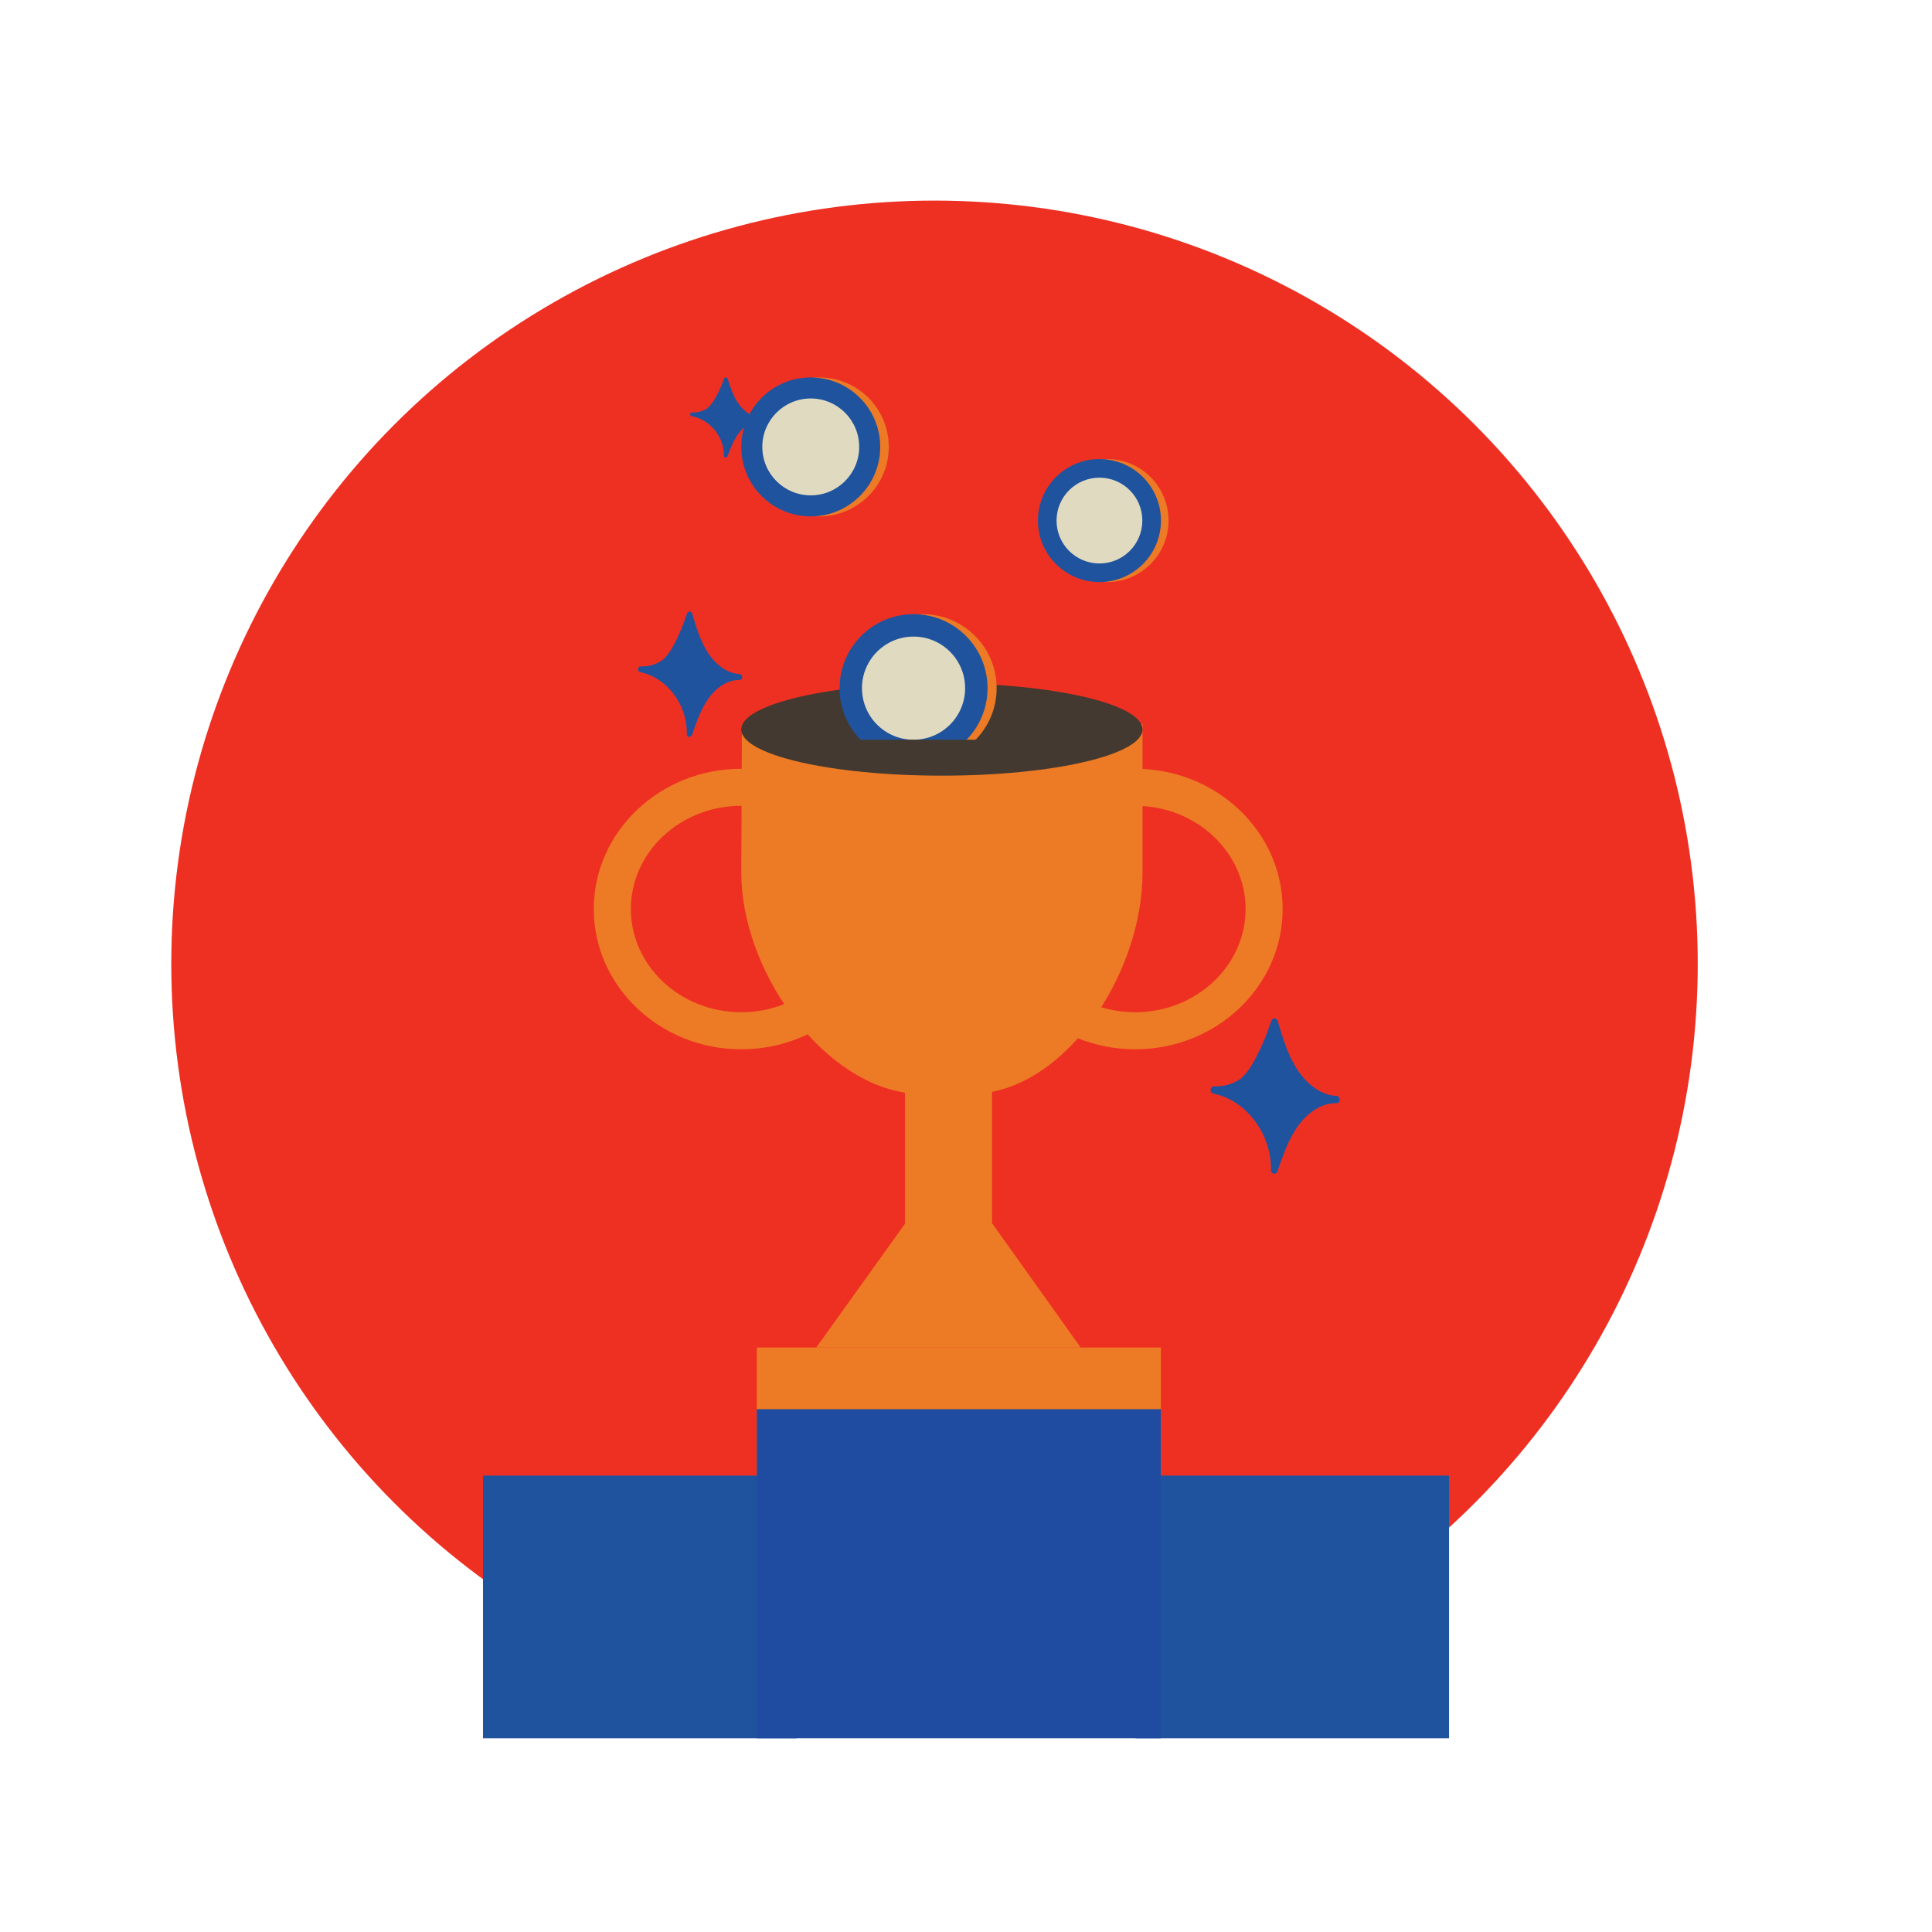 <?xml version="1.0" encoding="UTF-8"?> <!-- Generator: Adobe Illustrator 16.0.0, SVG Export Plug-In . SVG Version: 6.00 Build 0) --> <svg xmlns="http://www.w3.org/2000/svg" xmlns:xlink="http://www.w3.org/1999/xlink" id="Layer_1" x="0px" y="0px" width="100px" height="100px" viewBox="0 0 100 100" xml:space="preserve"> <g> <circle id="XMLID_2156_" fill="#EE3023" cx="48.37" cy="49.888" r="39.505"></circle> <g id="XMLID_1755_"> <path id="XMLID_1756_" fill="#20539E" d="M69.176,56.724c-0.607-0.029-1.162-0.361-1.594-0.812 c-0.485-0.508-0.809-1.164-1.055-1.837c-0.147-0.403-0.271-0.817-0.394-1.229c-0.055-0.182-0.279-0.176-0.336,0 c-0.188,0.59-0.42,1.161-0.694,1.71c-0.228,0.455-0.48,0.912-0.853,1.248c-0.017,0.013-0.031,0.027-0.047,0.04 c-0.409,0.274-0.889,0.41-1.373,0.384c-0.193-0.011-0.241,0.331-0.046,0.37c1.325,0.258,2.436,1.382,2.839,2.764 c0.115,0.392,0.17,0.796,0.161,1.207c-0.005,0.226,0.276,0.241,0.341,0.051c0.429-1.258,0.925-2.658,2.11-3.286 c0.293-0.155,0.613-0.237,0.939-0.231C69.399,57.105,69.398,56.736,69.176,56.724z"></path> </g> <g id="XMLID_1750_"> <g id="XMLID_1751_"> <path id="XMLID_1752_" fill="#ED7A24" d="M58.756,54.312c-4.21,0-7.635-3.257-7.635-7.261c0-4.002,3.425-7.26,7.635-7.26 c4.209,0,7.634,3.257,7.634,7.26C66.39,51.055,62.965,54.312,58.756,54.312z M58.756,41.708c-3.152,0-5.716,2.396-5.716,5.342 c0,2.947,2.563,5.343,5.716,5.343s5.715-2.396,5.715-5.343C64.471,44.105,61.908,41.708,58.756,41.708z"></path> </g> </g> <g id="XMLID_1745_"> <g id="XMLID_1746_"> <path id="XMLID_1747_" fill="#ED7A24" d="M38.368,54.312c-4.209,0-7.634-3.257-7.634-7.261c0-4.002,3.425-7.26,7.634-7.26 s7.634,3.257,7.634,7.26C46.002,51.055,42.577,54.312,38.368,54.312z M38.368,41.708c-3.151,0-5.715,2.396-5.715,5.342 c0,2.947,2.564,5.343,5.715,5.343s5.715-2.396,5.715-5.343C44.083,44.105,41.519,41.708,38.368,41.708z"></path> </g> </g> <g id="XMLID_1743_"> <path id="XMLID_1744_" fill="#ED7A24" d="M59.136,45.176v-7.703c-6.022,0.52-4.741,0.455-9.561,0.455l0.79-0.455 c-4.819,0-3.419,0-11.963,0.178l-0.034,7.524c0,4.943,4,10.683,8.471,11.38v6.791l-4.589,6.4h4.248h4.508h4.929l-4.589-6.439 v-6.792C55.662,55.665,59.136,50.035,59.136,45.176z"></path> </g> <g id="XMLID_1741_"> <ellipse id="XMLID_1742_" fill="#433930" cx="48.752" cy="37.755" rx="10.384" ry="2.393"></ellipse> </g> <g id="XMLID_1739_"> <rect id="XMLID_1740_" x="39.171" y="69.748" fill="#ED7A24" width="20.915" height="17.096"></rect> </g> <g id="XMLID_1736_"> <path id="XMLID_1737_" fill="#20539E" d="M38.282,34.89c-0.489-0.025-0.937-0.293-1.285-0.656 c-0.391-0.409-0.653-0.938-0.851-1.481c-0.119-0.326-0.218-0.658-0.317-0.992c-0.044-0.146-0.226-0.141-0.271,0 c-0.152,0.476-0.339,0.937-0.56,1.38c-0.184,0.367-0.388,0.736-0.688,1.006c-0.012,0.011-0.025,0.022-0.038,0.033 c-0.329,0.221-0.716,0.331-1.107,0.31c-0.156-0.009-0.195,0.268-0.037,0.298c1.069,0.208,1.964,1.114,2.291,2.229 c0.092,0.316,0.137,0.643,0.129,0.974c-0.004,0.18,0.223,0.194,0.275,0.04c0.346-1.014,0.746-2.145,1.701-2.65 c0.236-0.126,0.495-0.192,0.758-0.187C38.463,35.198,38.461,34.899,38.282,34.89z"></path> </g> <g id="XMLID_1282_"> <circle id="XMLID_1283_" fill="#ED7A24" cx="57.3" cy="26.945" r="3.184"></circle> </g> <g id="XMLID_1280_"> <circle id="XMLID_1281_" fill="#20539E" cx="56.907" cy="26.945" r="3.184"></circle> </g> <g id="XMLID_1278_"> <circle id="XMLID_1279_" fill="#E0DBC0" cx="56.907" cy="26.945" r="2.22"></circle> </g> <g id="XMLID_1275_"> <circle id="XMLID_1276_" fill="#ED7A24" cx="42.407" cy="23.132" r="3.596"></circle> </g> <g id="XMLID_1273_"> <circle id="XMLID_1274_" fill="#20539E" cx="41.964" cy="23.132" r="3.596"></circle> </g> <g id="XMLID_1271_"> <circle id="XMLID_1272_" fill="#E0DBC0" cx="41.964" cy="23.132" r="2.507"></circle> </g> <g id="XMLID_1268_"> <circle id="XMLID_1269_" fill="#ED7A24" cx="47.757" cy="35.619" r="3.829"></circle> </g> <g id="XMLID_1266_"> <circle id="XMLID_1267_" fill="#20539E" cx="47.286" cy="35.619" r="3.829"></circle> </g> <g id="XMLID_1264_"> <circle id="XMLID_1265_" fill="#E0DBC0" cx="47.285" cy="35.619" r="2.669"></circle> </g> <g id="XMLID_1255_"> <path id="XMLID_1256_" fill="#433930" d="M40.221,38.289h16.302c0,0-3.174,1.457-4.474,1.483 C50.75,39.797,39.959,39.483,40.221,38.289z"></path> </g> <g id="XMLID_1253_"> <rect id="XMLID_1254_" x="25" y="76.376" fill="#20539E" width="16.227" height="13.597"></rect> </g> <g id="XMLID_1251_"> <rect id="XMLID_1252_" x="58.774" y="76.376" fill="#20539E" width="16.228" height="13.597"></rect> </g> <g id="XMLID_1249_"> <rect id="XMLID_1250_" x="39.171" y="72.94" fill="#1F4CA0" width="20.915" height="17.032"></rect> </g> <g id="XMLID_1150_"> <path id="XMLID_1151_" fill="#20539E" d="M39.363,21.604c-0.339-0.015-0.649-0.187-0.89-0.418c-0.271-0.261-0.453-0.6-0.59-0.947 c-0.082-0.209-0.151-0.421-0.22-0.634c-0.031-0.094-0.156-0.091-0.188,0c-0.105,0.304-0.235,0.599-0.388,0.882 c-0.127,0.234-0.269,0.469-0.477,0.643c-0.009,0.006-0.018,0.014-0.027,0.021c-0.228,0.141-0.497,0.211-0.767,0.198 c-0.107-0.006-0.134,0.17-0.026,0.19c0.742,0.133,1.362,0.713,1.588,1.426c0.064,0.202,0.095,0.411,0.089,0.622 c-0.002,0.116,0.155,0.125,0.191,0.026c0.24-0.648,0.517-1.371,1.179-1.695c0.164-0.08,0.343-0.123,0.525-0.119 C39.489,21.801,39.488,21.61,39.363,21.604z"></path> </g> </g> </svg> 